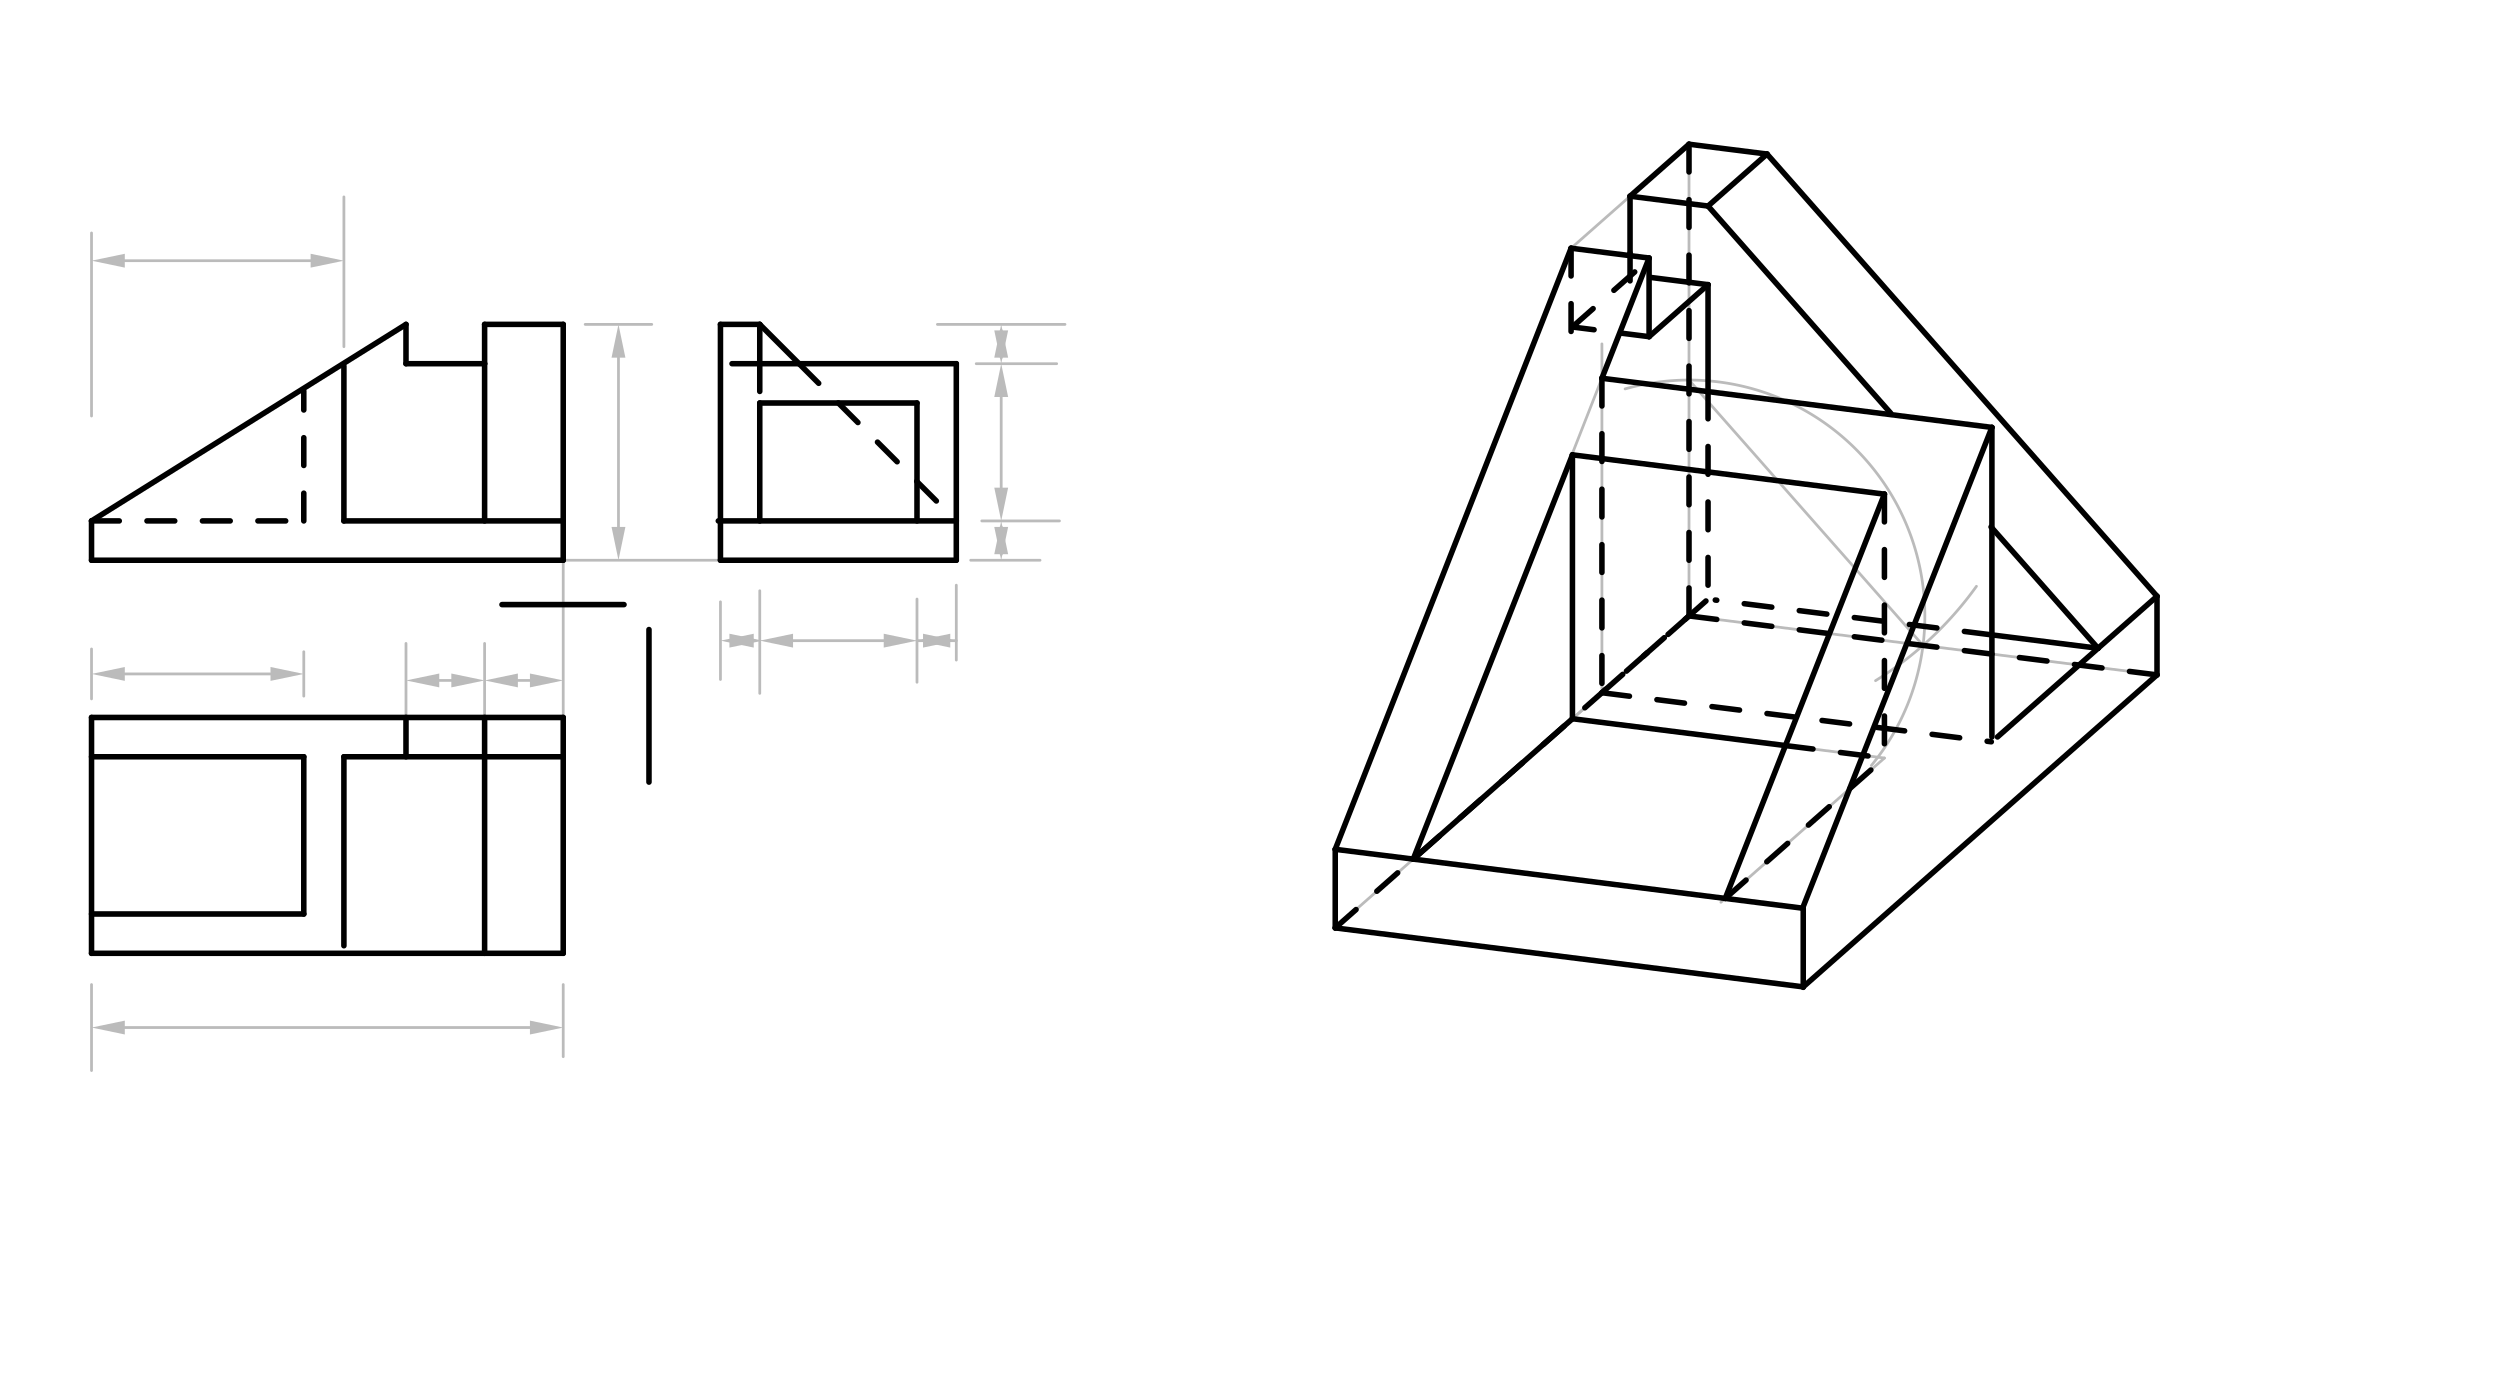 <svg xmlns="http://www.w3.org/2000/svg" class="svg--1it" height="100%" preserveAspectRatio="xMidYMid meet" viewBox="0 0 901.417 498.898" width="100%"><defs><marker id="marker-arrow" markerHeight="16" markerUnits="userSpaceOnUse" markerWidth="24" orient="auto-start-reverse" refX="24" refY="4" viewBox="0 0 24 8"><path d="M 0 0 L 24 4 L 0 8 z" stroke="inherit"></path></marker></defs><g class="aux-layer--1FB"><g class="element--2qn"><line stroke="#bbbbbb" stroke-dasharray="none" stroke-linecap="round" stroke-width="1" x1="203.079" x2="203.079" y1="202" y2="258.693"></line></g><g class="element--2qn"><line stroke="#bbbbbb" stroke-dasharray="none" stroke-linecap="round" stroke-width="1" x1="174.732" x2="174.732" y1="287" y2="232"></line></g><g class="element--2qn"><line stroke="#bbbbbb" stroke-dasharray="none" stroke-linecap="round" stroke-width="1" x1="203.079" x2="259.772" y1="202" y2="202"></line></g><g class="element--2qn"><line stroke="#bbbbbb" stroke-dasharray="none" stroke-linecap="round" stroke-width="1" x1="33" x2="33" y1="355" y2="386"></line></g><g class="element--2qn"><line stroke="#bbbbbb" stroke-dasharray="none" stroke-linecap="round" stroke-width="1" x1="203.079" x2="203.079" y1="355" y2="381"></line></g><g class="element--2qn"><line stroke="#bbbbbb" stroke-dasharray="none" stroke-linecap="round" stroke-width="1" x1="45" x2="191.079" y1="370.5" y2="370.5"></line><path d="M33,370.5 l12,2.5 l0,-5 z" fill="#bbbbbb" stroke="#bbbbbb" stroke-width="0" transform="rotate(0, 33, 370.5)"></path><path d="M203.079,370.5 l12,2.5 l0,-5 z" fill="#bbbbbb" stroke="#bbbbbb" stroke-width="0" transform="rotate(180, 203.079, 370.5)"></path></g><g class="element--2qn"><line stroke="#bbbbbb" stroke-dasharray="none" stroke-linecap="round" stroke-width="1" x1="259.772" x2="259.772" y1="217" y2="245"></line></g><g class="element--2qn"><line stroke="#bbbbbb" stroke-dasharray="none" stroke-linecap="round" stroke-width="1" x1="344.811" x2="344.811" y1="238" y2="211"></line></g><g class="element--2qn"><line stroke="#bbbbbb" stroke-dasharray="none" stroke-linecap="round" stroke-width="1" x1="211" x2="235" y1="116.961" y2="116.961"></line></g><g class="element--2qn"><line stroke="#bbbbbb" stroke-dasharray="none" stroke-linecap="round" stroke-width="1" x1="223" x2="223" y1="128.961" y2="190"></line><path d="M223,116.961 l12,2.5 l0,-5 z" fill="#bbbbbb" stroke="#bbbbbb" stroke-width="0" transform="rotate(90, 223, 116.961)"></path><path d="M223,202 l12,2.5 l0,-5 z" fill="#bbbbbb" stroke="#bbbbbb" stroke-width="0" transform="rotate(270, 223, 202)"></path></g><g class="element--2qn"><line stroke="#bbbbbb" stroke-dasharray="none" stroke-linecap="round" stroke-width="1" x1="375" x2="350" y1="202" y2="202"></line></g><g class="element--2qn"><line stroke="#bbbbbb" stroke-dasharray="none" stroke-linecap="round" stroke-width="1" x1="354" x2="382" y1="187.827" y2="187.827"></line></g><g class="element--2qn"><line stroke="#bbbbbb" stroke-dasharray="none" stroke-linecap="round" stroke-width="1" x1="338" x2="384" y1="116.961" y2="116.961"></line></g><g class="element--2qn"><line stroke="#bbbbbb" stroke-dasharray="none" stroke-linecap="round" stroke-width="1" x1="352" x2="381" y1="131.134" y2="131.134"></line></g><g class="element--2qn"><line stroke="#bbbbbb" stroke-dasharray="none" stroke-linecap="round" stroke-width="1" x1="271.772" x2="263" y1="231" y2="231"></line><path d="M259.772,231 l12,2.5 l0,-5 z" fill="#bbbbbb" stroke="#bbbbbb" stroke-width="0" transform="rotate(0, 259.772, 231)"></path><path d="M275,231 l12,2.5 l0,-5 z" fill="#bbbbbb" stroke="#bbbbbb" stroke-width="0" transform="rotate(180, 275, 231)"></path></g><g class="element--2qn"><line stroke="#bbbbbb" stroke-dasharray="none" stroke-linecap="round" stroke-width="1" x1="285.945" x2="318.638" y1="231" y2="231"></line><path d="M273.945,231 l12,2.5 l0,-5 z" fill="#bbbbbb" stroke="#bbbbbb" stroke-width="0" transform="rotate(0, 273.945, 231)"></path><path d="M330.638,231 l12,2.5 l0,-5 z" fill="#bbbbbb" stroke="#bbbbbb" stroke-width="0" transform="rotate(180, 330.638, 231)"></path></g><g class="element--2qn"><line stroke="#bbbbbb" stroke-dasharray="none" stroke-linecap="round" stroke-width="1" x1="330.638" x2="344.811" y1="231" y2="231"></line></g><g class="element--2qn"><line stroke="#bbbbbb" stroke-dasharray="none" stroke-linecap="round" stroke-width="1" x1="361" x2="361" y1="128.961" y2="119.134"></line><path d="M361,116.961 l12,2.5 l0,-5 z" fill="#bbbbbb" stroke="#bbbbbb" stroke-width="0" transform="rotate(90, 361, 116.961)"></path><path d="M361,131.134 l12,2.5 l0,-5 z" fill="#bbbbbb" stroke="#bbbbbb" stroke-width="0" transform="rotate(270, 361, 131.134)"></path></g><g class="element--2qn"><line stroke="#bbbbbb" stroke-dasharray="none" stroke-linecap="round" stroke-width="1" x1="361" x2="361" y1="143.134" y2="175.827"></line><path d="M361,131.134 l12,2.5 l0,-5 z" fill="#bbbbbb" stroke="#bbbbbb" stroke-width="0" transform="rotate(90, 361, 131.134)"></path><path d="M361,187.827 l12,2.5 l0,-5 z" fill="#bbbbbb" stroke="#bbbbbb" stroke-width="0" transform="rotate(270, 361, 187.827)"></path></g><g class="element--2qn"><line stroke="#bbbbbb" stroke-dasharray="none" stroke-linecap="round" stroke-width="1" x1="361" x2="361" y1="199.827" y2="190"></line><path d="M361,187.827 l12,2.5 l0,-5 z" fill="#bbbbbb" stroke="#bbbbbb" stroke-width="0" transform="rotate(90, 361, 187.827)"></path><path d="M361,202 l12,2.5 l0,-5 z" fill="#bbbbbb" stroke="#bbbbbb" stroke-width="0" transform="rotate(270, 361, 202)"></path></g><g class="element--2qn"><line stroke="#bbbbbb" stroke-dasharray="none" stroke-linecap="round" stroke-width="1" x1="33" x2="33" y1="234" y2="252"></line></g><g class="element--2qn"><line stroke="#bbbbbb" stroke-dasharray="none" stroke-linecap="round" stroke-width="1" x1="109.535" x2="109.535" y1="235" y2="251"></line></g><g class="element--2qn"><line stroke="#bbbbbb" stroke-dasharray="none" stroke-linecap="round" stroke-width="1" x1="45" x2="97.535" y1="243" y2="243"></line><path d="M33,243 l12,2.5 l0,-5 z" fill="#bbbbbb" stroke="#bbbbbb" stroke-width="0" transform="rotate(0, 33, 243)"></path><path d="M109.535,243 l12,2.5 l0,-5 z" fill="#bbbbbb" stroke="#bbbbbb" stroke-width="0" transform="rotate(180, 109.535, 243)"></path></g><g class="element--2qn"><line stroke="#bbbbbb" stroke-dasharray="none" stroke-linecap="round" stroke-width="1" x1="33" x2="33" y1="84" y2="150"></line></g><g class="element--2qn"><line stroke="#bbbbbb" stroke-dasharray="none" stroke-linecap="round" stroke-width="1" x1="124" x2="124" y1="71" y2="125"></line></g><g class="element--2qn"><line stroke="#bbbbbb" stroke-dasharray="none" stroke-linecap="round" stroke-width="1" x1="45" x2="112" y1="94" y2="94"></line><path d="M33,94 l12,2.5 l0,-5 z" fill="#bbbbbb" stroke="#bbbbbb" stroke-width="0" transform="rotate(0, 33, 94)"></path><path d="M124,94 l12,2.5 l0,-5 z" fill="#bbbbbb" stroke="#bbbbbb" stroke-width="0" transform="rotate(180, 124, 94)"></path></g><g class="element--2qn"><line stroke="#bbbbbb" stroke-dasharray="none" stroke-linecap="round" stroke-width="1" x1="146.386" x2="146.386" y1="258.693" y2="232"></line></g><g class="element--2qn"><line stroke="#bbbbbb" stroke-dasharray="none" stroke-linecap="round" stroke-width="1" x1="273.945" x2="273.945" y1="213" y2="250"></line></g><g class="element--2qn"><line stroke="#bbbbbb" stroke-dasharray="none" stroke-linecap="round" stroke-width="1" x1="330.638" x2="330.638" y1="216" y2="246"></line></g><g class="element--2qn"><line stroke="#bbbbbb" stroke-dasharray="none" stroke-linecap="round" stroke-width="1" x1="158.386" x2="162.732" y1="245.346" y2="245.346"></line><path d="M146.386,245.346 l12,2.5 l0,-5 z" fill="#bbbbbb" stroke="#bbbbbb" stroke-width="0" transform="rotate(0, 146.386, 245.346)"></path><path d="M174.732,245.346 l12,2.5 l0,-5 z" fill="#bbbbbb" stroke="#bbbbbb" stroke-width="0" transform="rotate(180, 174.732, 245.346)"></path></g><g class="element--2qn"><line stroke="#bbbbbb" stroke-dasharray="none" stroke-linecap="round" stroke-width="1" x1="186.732" x2="191.079" y1="245.346" y2="245.346"></line><path d="M174.732,245.346 l12,2.5 l0,-5 z" fill="#bbbbbb" stroke="#bbbbbb" stroke-width="0" transform="rotate(0, 174.732, 245.346)"></path><path d="M203.079,245.346 l12,2.5 l0,-5 z" fill="#bbbbbb" stroke="#bbbbbb" stroke-width="0" transform="rotate(180, 203.079, 245.346)"></path></g><g class="element--2qn"><line stroke="#bbbbbb" stroke-dasharray="none" stroke-linecap="round" stroke-width="1" x1="342.638" x2="332.811" y1="231" y2="231"></line><path d="M330.638,231 l12,2.5 l0,-5 z" fill="#bbbbbb" stroke="#bbbbbb" stroke-width="0" transform="rotate(0, 330.638, 231)"></path><path d="M344.811,231 l12,2.5 l0,-5 z" fill="#bbbbbb" stroke="#bbbbbb" stroke-width="0" transform="rotate(180, 344.811, 231)"></path></g><g class="element--2qn"><line stroke="#bbbbbb" stroke-dasharray="none" stroke-linecap="round" stroke-width="1" x1="609" x2="609" y1="52" y2="222.079"></line></g><g class="element--2qn"><path d="M 585.966 140.218 A 85.039 85.039 0 0 1 674.758 276.001" fill="none" stroke="#bbbbbb" stroke-dasharray="none" stroke-linecap="round" stroke-width="1"></path></g><g class="element--2qn"><path d="M 676.263 245.423 A 127.559 127.559 0 0 0 712.636 211.41" fill="none" stroke="#bbbbbb" stroke-dasharray="none" stroke-linecap="round" stroke-width="1"></path></g><g class="element--2qn"><line stroke="#bbbbbb" stroke-dasharray="none" stroke-linecap="round" stroke-width="1" x1="609" x2="693.372" y1="137.039" y2="232.709"></line></g><g class="element--2qn"><line stroke="#bbbbbb" stroke-dasharray="none" stroke-linecap="round" stroke-width="1" x1="609" x2="777.745" y1="222.079" y2="243.339"></line></g><g class="element--2qn"><line stroke="#bbbbbb" stroke-dasharray="none" stroke-linecap="round" stroke-width="1" x1="609" x2="481.441" y1="222.079" y2="334.575"></line></g><g class="element--2qn"><line stroke="#bbbbbb" stroke-dasharray="none" stroke-linecap="round" stroke-width="1" x1="587.74" x2="566.48" y1="70.749" y2="89.499"></line></g><g class="element--2qn"><line stroke="#bbbbbb" stroke-dasharray="none" stroke-linecap="round" stroke-width="1" x1="594.604" x2="509.565" y1="93.042" y2="309.772"></line></g><g class="element--2qn"><line stroke="#bbbbbb" stroke-dasharray="none" stroke-linecap="round" stroke-width="1" x1="566.967" x2="679.463" y1="259.149" y2="273.322"></line></g><g class="element--2qn"><line stroke="#bbbbbb" stroke-dasharray="none" stroke-linecap="round" stroke-width="1" x1="679.463" x2="620.5" y1="273.322" y2="325.323"></line></g><g class="element--2qn"><line stroke="#bbbbbb" stroke-dasharray="none" stroke-linecap="round" stroke-width="1" x1="566.967" x2="679.463" y1="164" y2="178.173"></line></g><g class="element--2qn"><line stroke="#bbbbbb" stroke-dasharray="none" stroke-linecap="round" stroke-width="1" x1="566.967" x2="577.597" y1="259.149" y2="249.774"></line></g><g class="element--2qn"><line stroke="#bbbbbb" stroke-dasharray="none" stroke-linecap="round" stroke-width="1" x1="577.597" x2="577.597" y1="249.774" y2="124"></line></g></g><g class="main-layer--3Vd"><g class="element--2qn"><line stroke="#000000" stroke-dasharray="none" stroke-linecap="round" stroke-width="2" x1="33" x2="203.079" y1="202" y2="202"></line></g><g class="element--2qn"><line stroke="#000000" stroke-dasharray="none" stroke-linecap="round" stroke-width="2" x1="203.079" x2="203.079" y1="202" y2="116.961"></line></g><g class="element--2qn"><line stroke="#000000" stroke-dasharray="none" stroke-linecap="round" stroke-width="2" x1="203.079" x2="174.732" y1="116.961" y2="116.961"></line></g><g class="element--2qn"><line stroke="#000000" stroke-dasharray="none" stroke-linecap="round" stroke-width="2" x1="174.732" x2="174.732" y1="116.961" y2="131.134"></line></g><g class="element--2qn"><line stroke="#000000" stroke-dasharray="none" stroke-linecap="round" stroke-width="2" x1="174.732" x2="146.386" y1="131.134" y2="131.134"></line></g><g class="element--2qn"><line stroke="#000000" stroke-dasharray="none" stroke-linecap="round" stroke-width="2" x1="146.386" x2="146.386" y1="131.134" y2="116.961"></line></g><g class="element--2qn"><line stroke="#000000" stroke-dasharray="none" stroke-linecap="round" stroke-width="2" x1="33" x2="33" y1="202" y2="187.827"></line></g><g class="element--2qn"><line stroke="#000000" stroke-dasharray="none" stroke-linecap="round" stroke-width="2" x1="33" x2="146.386" y1="187.827" y2="116.961"></line></g><g class="element--2qn"><line stroke="#000000" stroke-dasharray="10" stroke-linecap="round" stroke-width="2" x1="33" x2="109.535" y1="187.827" y2="187.827"></line></g><g class="element--2qn"><line stroke="#000000" stroke-dasharray="10" stroke-linecap="round" stroke-width="2" x1="109.535" x2="109.535" y1="187.827" y2="141"></line></g><g class="element--2qn"><line stroke="#000000" stroke-dasharray="none" stroke-linecap="round" stroke-width="2" x1="124" x2="203.079" y1="187.827" y2="187.827"></line></g><g class="element--2qn"><line stroke="#000000" stroke-dasharray="none" stroke-linecap="round" stroke-width="2" x1="174.732" x2="174.732" y1="131.134" y2="187.827"></line></g><g class="element--2qn"><line stroke="#000000" stroke-dasharray="none" stroke-linecap="round" stroke-width="2" x1="124" x2="124" y1="187.827" y2="132"></line></g><g class="element--2qn"><line stroke="#000000" stroke-dasharray="none" stroke-linecap="round" stroke-width="2" x1="203.079" x2="33" y1="258.693" y2="258.693"></line></g><g class="element--2qn"><line stroke="#000000" stroke-dasharray="none" stroke-linecap="round" stroke-width="2" x1="33" x2="33" y1="258.693" y2="343.732"></line></g><g class="element--2qn"><line stroke="#000000" stroke-dasharray="none" stroke-linecap="round" stroke-width="2" x1="33" x2="203.079" y1="343.732" y2="343.732"></line></g><g class="element--2qn"><line stroke="#000000" stroke-dasharray="none" stroke-linecap="round" stroke-width="2" x1="203.079" x2="203.079" y1="343.732" y2="258.693"></line></g><g class="element--2qn"><line stroke="#000000" stroke-dasharray="none" stroke-linecap="round" stroke-width="2" x1="33" x2="109.535" y1="272.866" y2="272.866"></line></g><g class="element--2qn"><line stroke="#000000" stroke-dasharray="none" stroke-linecap="round" stroke-width="2" x1="109.535" x2="109.535" y1="272.866" y2="329.559"></line></g><g class="element--2qn"><line stroke="#000000" stroke-dasharray="none" stroke-linecap="round" stroke-width="2" x1="33" x2="109.535" y1="329.559" y2="329.559"></line></g><g class="element--2qn"><line stroke="#000000" stroke-dasharray="none" stroke-linecap="round" stroke-width="2" x1="124" x2="124" y1="272.866" y2="341"></line></g><g class="element--2qn"><line stroke="#000000" stroke-dasharray="none" stroke-linecap="round" stroke-width="2" x1="124" x2="203.079" y1="272.866" y2="272.866"></line></g><g class="element--2qn"><line stroke="#000000" stroke-dasharray="none" stroke-linecap="round" stroke-width="2" x1="146.386" x2="146.386" y1="258.693" y2="272.866"></line></g><g class="element--2qn"><line stroke="#000000" stroke-dasharray="none" stroke-linecap="round" stroke-width="2" x1="174.732" x2="174.732" y1="258.693" y2="272.866"></line></g><g class="element--2qn"><line stroke="#000000" stroke-dasharray="none" stroke-linecap="round" stroke-width="2" x1="259.772" x2="259.772" y1="202" y2="116.961"></line></g><g class="element--2qn"><line stroke="#000000" stroke-dasharray="none" stroke-linecap="round" stroke-width="2" x1="259.772" x2="344.811" y1="202" y2="202"></line></g><g class="element--2qn"><line stroke="#000000" stroke-dasharray="none" stroke-linecap="round" stroke-width="2" x1="344.811" x2="344.811" y1="202" y2="131.134"></line></g><g class="element--2qn"><line stroke="#000000" stroke-dasharray="none" stroke-linecap="round" stroke-width="2" x1="344.811" x2="273.945" y1="131.134" y2="131.134"></line></g><g class="element--2qn"><line stroke="#000000" stroke-dasharray="none" stroke-linecap="round" stroke-width="2" x1="273.945" x2="273.945" y1="131.134" y2="116.961"></line></g><g class="element--2qn"><line stroke="#000000" stroke-dasharray="none" stroke-linecap="round" stroke-width="2" x1="259.772" x2="273.945" y1="116.961" y2="116.961"></line></g><g class="element--2qn"><line stroke="#000000" stroke-dasharray="none" stroke-linecap="round" stroke-width="2" x1="259" x2="344.811" y1="187.827" y2="187.827"></line></g><g class="element--2qn"><line stroke="#000000" stroke-dasharray="none" stroke-linecap="round" stroke-width="2" x1="273.945" x2="273.945" y1="187.827" y2="145.307"></line></g><g class="element--2qn"><line stroke="#000000" stroke-dasharray="none" stroke-linecap="round" stroke-width="2" x1="273.945" x2="330.638" y1="145.307" y2="145.307"></line></g><g class="element--2qn"><line stroke="#000000" stroke-dasharray="none" stroke-linecap="round" stroke-width="2" x1="330.638" x2="330.638" y1="145.307" y2="187.827"></line></g><g class="element--2qn"><line stroke="#000000" stroke-dasharray="none" stroke-linecap="round" stroke-width="2" x1="273.945" x2="288.118" y1="116.961" y2="131.134"></line></g><g class="element--2qn"><line stroke="#000000" stroke-dasharray="10" stroke-linecap="round" stroke-width="2" x1="273.945" x2="259" y1="131.134" y2="131.134"></line></g><g class="element--2qn"><line stroke="#000000" stroke-dasharray="10" stroke-linecap="round" stroke-width="2" x1="273.945" x2="273.945" y1="131.134" y2="145.307"></line></g><g class="element--2qn"><line stroke="#000000" stroke-dasharray="10" stroke-linecap="round" stroke-width="2" x1="288.118" x2="344.811" y1="131.134" y2="187.827"></line></g><g class="element--2qn"><line stroke="#000000" stroke-dasharray="none" stroke-linecap="round" stroke-width="2" x1="234" x2="234" y1="227" y2="282"></line></g><g class="element--2qn"><line stroke="#000000" stroke-dasharray="none" stroke-linecap="round" stroke-width="2" x1="225" x2="181" y1="218" y2="218"></line></g><g class="element--2qn"><line stroke="#000000" stroke-dasharray="none" stroke-linecap="round" stroke-width="2" x1="174.732" x2="174.732" y1="272.866" y2="343.732"></line></g><g class="element--2qn"><line stroke="#000000" stroke-dasharray="none" stroke-linecap="round" stroke-width="2" x1="481.441" x2="650.186" y1="334.575" y2="355.835"></line></g><g class="element--2qn"><line stroke="#000000" stroke-dasharray="none" stroke-linecap="round" stroke-width="2" x1="650.186" x2="777.745" y1="355.835" y2="243.339"></line></g><g class="element--2qn"><line stroke="#000000" stroke-dasharray="none" stroke-linecap="round" stroke-width="2" x1="481.441" x2="481.441" y1="334.575" y2="306.229"></line></g><g class="element--2qn"><line stroke="#000000" stroke-dasharray="none" stroke-linecap="round" stroke-width="2" x1="650.186" x2="650.186" y1="356" y2="327.654"></line></g><g class="element--2qn"><line stroke="#000000" stroke-dasharray="none" stroke-linecap="round" stroke-width="2" x1="777.745" x2="777.745" y1="243.339" y2="214.992"></line></g><g class="element--2qn"><line stroke="#000000" stroke-dasharray="none" stroke-linecap="round" stroke-width="2" x1="609" x2="587.74" y1="52" y2="70.749"></line></g><g class="element--2qn"><line stroke="#000000" stroke-dasharray="none" stroke-linecap="round" stroke-width="2" x1="566.48" x2="481.441" y1="89.499" y2="306.229"></line></g><g class="element--2qn"><line stroke="#000000" stroke-dasharray="none" stroke-linecap="round" stroke-width="2" x1="566.48" x2="594.604" y1="89.499" y2="93.042"></line></g><g class="element--2qn"><line stroke="#000000" stroke-dasharray="none" stroke-linecap="round" stroke-width="2" x1="587.74" x2="615.864" y1="70.749" y2="74.293"></line></g><g class="element--2qn"><line stroke="#000000" stroke-dasharray="none" stroke-linecap="round" stroke-width="2" x1="609" x2="637.124" y1="52" y2="55.543"></line></g><g class="element--2qn"><line stroke="#000000" stroke-dasharray="none" stroke-linecap="round" stroke-width="2" x1="615.864" x2="637.124" y1="74.293" y2="55.543"></line></g><g class="element--2qn"><line stroke="#000000" stroke-dasharray="none" stroke-linecap="round" stroke-width="2" x1="481.441" x2="650.186" y1="306.229" y2="327.489"></line></g><g class="element--2qn"><line stroke="#000000" stroke-dasharray="none" stroke-linecap="round" stroke-width="2" x1="777.745" x2="756.485" y1="214.992" y2="233.742"></line></g><g class="element--2qn"><line stroke="#000000" stroke-dasharray="none" stroke-linecap="round" stroke-width="2" x1="637.124" x2="777.745" y1="55.543" y2="214.992"></line></g><g class="element--2qn"><line stroke="#000000" stroke-dasharray="none" stroke-linecap="round" stroke-width="2" x1="594.604" x2="594.604" y1="93.042" y2="121.389"></line></g><g class="element--2qn"><line stroke="#000000" stroke-dasharray="none" stroke-linecap="round" stroke-width="2" x1="594.604" x2="615.864" y1="121.389" y2="102.639"></line></g><g class="element--2qn"><line stroke="#000000" stroke-dasharray="none" stroke-linecap="round" stroke-width="2" x1="587.74" x2="587.74" y1="70.749" y2="91.27"></line></g><g class="element--2qn"><line stroke="#000000" stroke-dasharray="none" stroke-linecap="round" stroke-width="2" x1="509.565" x2="566.967" y1="309.772" y2="259.149"></line></g><g class="element--2qn"><line stroke="#000000" stroke-dasharray="none" stroke-linecap="round" stroke-width="2" x1="566.967" x2="566.967" y1="259.149" y2="164"></line></g><g class="element--2qn"><line stroke="#000000" stroke-dasharray="none" stroke-linecap="round" stroke-width="2" x1="509.565" x2="566.967" y1="309.772" y2="164"></line></g><g class="element--2qn"><line stroke="#000000" stroke-dasharray="none" stroke-linecap="round" stroke-width="2" x1="679.463" x2="622.062" y1="178.173" y2="323.945"></line></g><g class="element--2qn"><line stroke="#000000" stroke-dasharray="none" stroke-linecap="round" stroke-width="2" x1="566.967" x2="643.767" y1="259.149" y2="268.825"></line></g><g class="element--2qn"><line stroke="#000000" stroke-dasharray="none" stroke-linecap="round" stroke-width="2" x1="566.967" x2="679.463" y1="164" y2="178.173"></line></g><g class="element--2qn"><line stroke="#000000" stroke-dasharray="none" stroke-linecap="round" stroke-width="2" x1="594.604" x2="577.597" y1="93.042" y2="136.388"></line></g><g class="element--2qn"><line stroke="#000000" stroke-dasharray="none" stroke-linecap="round" stroke-width="2" x1="756.485" x2="720.23" y1="233.742" y2="265.716"></line></g><g class="element--2qn"><line stroke="#000000" stroke-dasharray="none" stroke-linecap="round" stroke-width="2" x1="577.597" x2="718.217" y1="136.388" y2="154.105"></line></g><g class="element--2qn"><line stroke="#000000" stroke-dasharray="none" stroke-linecap="round" stroke-width="2" x1="718.217" x2="649.943" y1="154.105" y2="327.489"></line></g><g class="element--2qn"><line stroke="#000000" stroke-dasharray="none" stroke-linecap="round" stroke-width="2" x1="718.217" x2="718.217" y1="154.105" y2="265.716"></line></g><g class="element--2qn"><line stroke="#000000" stroke-dasharray="none" stroke-linecap="round" stroke-width="2" x1="615.864" x2="681.75" y1="74.293" y2="149"></line></g><g class="element--2qn"><line stroke="#000000" stroke-dasharray="none" stroke-linecap="round" stroke-width="2" x1="717.909" x2="756.485" y1="190" y2="233.742"></line></g><g class="element--2qn"><line stroke="#000000" stroke-dasharray="none" stroke-linecap="round" stroke-width="2" x1="756.485" x2="718.217" y1="233.742" y2="228.92"></line></g><g class="element--2qn"><line stroke="#000000" stroke-dasharray="none" stroke-linecap="round" stroke-width="2" x1="615.864" x2="615.864" y1="102.639" y2="141"></line></g><g class="element--2qn"><line stroke="#000000" stroke-dasharray="10" stroke-linecap="round" stroke-width="2" x1="577.597" x2="577.597" y1="136.388" y2="249.774"></line></g><g class="element--2qn"><line stroke="#000000" stroke-dasharray="10" stroke-linecap="round" stroke-width="2" x1="577.597" x2="717.997" y1="249.774" y2="267.463"></line></g><g class="element--2qn"><line stroke="#000000" stroke-dasharray="10" stroke-linecap="round" stroke-width="2" x1="718.217" x2="618.481" y1="228.92" y2="216.355"></line></g><g class="element--2qn"><line stroke="#000000" stroke-dasharray="10" stroke-linecap="round" stroke-width="2" x1="615.864" x2="615.864" y1="141" y2="216.355"></line></g><g class="element--2qn"><line stroke="#000000" stroke-dasharray="10" stroke-linecap="round" stroke-width="2" x1="577.597" x2="615.701" y1="249.774" y2="216.169"></line></g><g class="element--2qn"><line stroke="#000000" stroke-dasharray="10" stroke-linecap="round" stroke-width="2" x1="622.062" x2="678.277" y1="323.945" y2="274.368"></line></g><g class="element--2qn"><line stroke="#000000" stroke-dasharray="10" stroke-linecap="round" stroke-width="2" x1="643.767" x2="677.091" y1="268.825" y2="273.023"></line></g><g class="element--2qn"><line stroke="#000000" stroke-dasharray="10" stroke-linecap="round" stroke-width="2" x1="679.463" x2="679.463" y1="178.173" y2="273.023"></line></g><g class="element--2qn"><line stroke="#000000" stroke-dasharray="10" stroke-linecap="round" stroke-width="2" x1="566.48" x2="566.48" y1="89.499" y2="121.389"></line></g><g class="element--2qn"><line stroke="#000000" stroke-dasharray="none" stroke-linecap="round" stroke-width="2" x1="615.864" x2="595.504" y1="102.639" y2="100.074"></line></g><g class="element--2qn"><line stroke="#000000" stroke-dasharray="10" stroke-linecap="round" stroke-width="2" x1="594.604" x2="566.92" y1="121.389" y2="117.901"></line></g><g class="element--2qn"><line stroke="#000000" stroke-dasharray="10" stroke-linecap="round" stroke-width="2" x1="566.92" x2="594.824" y1="117.901" y2="93.291"></line></g><g class="element--2qn"><line stroke="#000000" stroke-dasharray="10" stroke-linecap="round" stroke-width="2" x1="587.74" x2="587.74" y1="91.27" y2="105.596"></line></g><g class="element--2qn"><line stroke="#000000" stroke-dasharray="10" stroke-linecap="round" stroke-width="2" x1="609" x2="609" y1="52" y2="222.079"></line></g><g class="element--2qn"><line stroke="#000000" stroke-dasharray="10" stroke-linecap="round" stroke-width="2" x1="777.745" x2="609" y1="243.339" y2="222.079"></line></g><g class="element--2qn"><line stroke="#000000" stroke-dasharray="10" stroke-linecap="round" stroke-width="2" x1="481.441" x2="609" y1="334.575" y2="222.079"></line></g></g><g class="snaps-layer--2PT"></g><g class="temp-layer--rAP"></g></svg>